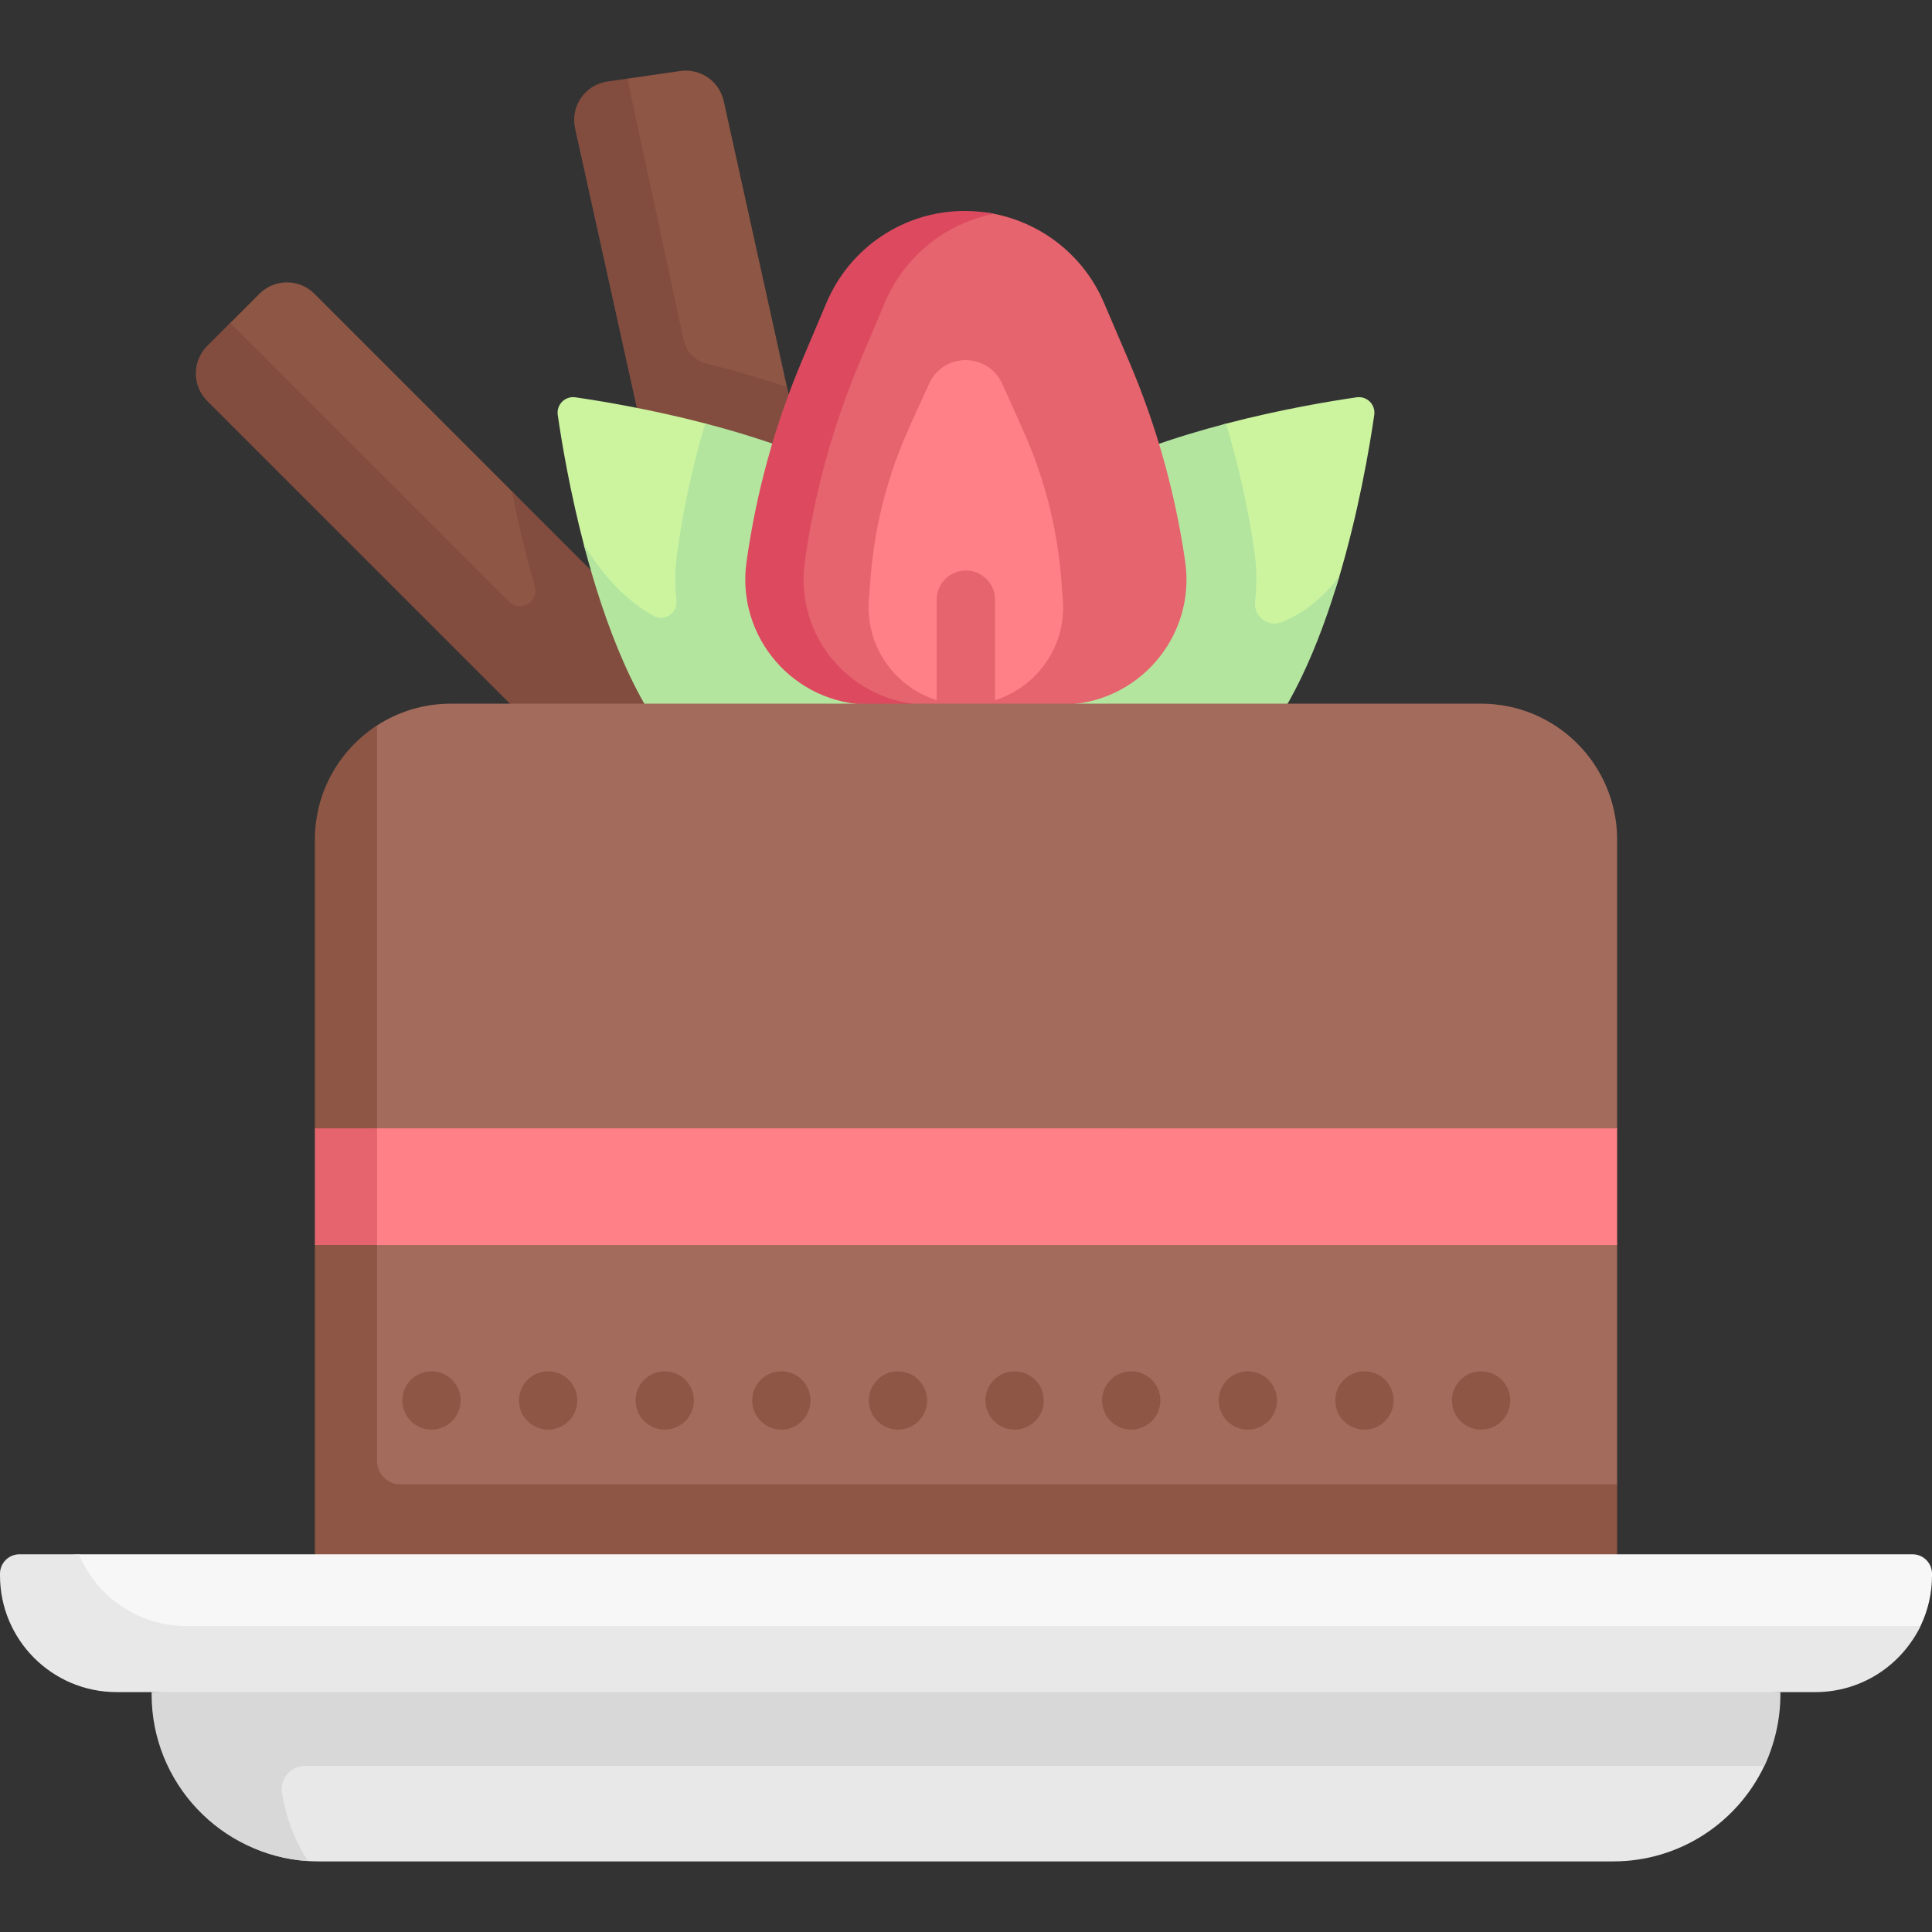 <svg id="Capa_1" enable-background="new 0 0 497 497" height="512" viewBox="0 0 497 497" width="512" xmlns="http://www.w3.org/2000/svg"><rect x="0" y="0" width="497" height="497" fill="#333333" stroke="none"/><g><path d="m218.767 213.454-25.32 25.32-138.143-135.629c-3.905-3.905-3.905-10.237 0-14.142l3.93-5.93 7.505-7.505c3.905-3.905 10.237-3.905 14.142 0l51.619 51.619 6.922 10.613z" fill="#8e5644"/><path d="m233.4 239.703-38.574 5.56-44.901-211.243c-1.255-5.678 2.582-11.226 8.338-12.055l3.127-1.739 13.597-1.96c5.181-.747 10.062 2.629 11.191 7.74z" fill="#8e5644"/><path d="m228.47 217.418-26.04-117.85c-6.981-2.379-13.993-4.368-20.658-6.024-2.971-.738-5.265-3.09-5.909-6.082l-14.473-67.234-5.13.74c-5.75.83-9.59 6.37-8.33 12.05l31.087 140.687-47.377-47.377c1.484 7.418 3.432 15.828 5.944 24.485 1.153 3.973-3.737 6.873-6.662 3.948l-71.692-71.693-5.93 5.93c-3.9 3.91-3.9 10.24 0 14.15l137.89 137.88s32.02-21.58 37.28-23.61z" fill="#824d3f"/><g><path d="m348.989 102.207c2.65-.384 4.918 1.885 4.534 4.535-1.197 8.262-4.047 25.21-9.351 42.771-1.961 6.493-6.977 14.035-9.65 20.288-4.455 10.421-7.236 18.977-13.968 25.71-26.077 26.077-60.77.437-60.77.437s-25.64-34.693.437-60.77c11.062-11.062 29.622-17.201 47.365-22.441 2.614-.772 5.243-3.086 7.794-3.753 14.09-3.681 26.799-5.79 33.609-6.777z" fill="#ccf49f"/><path d="m143.477 106.742c-.384-2.65 1.885-4.918 4.534-4.534 6.777.982 19.399 3.076 33.41 6.725 2.489.648 5.102 4.29 7.653 5.039 17.859 5.241 36.562 10.064 47.705 21.207 26.077 26.077.437 60.77.437 60.77s-33.129 25.59-59.206-.487c-10.699-10.699-18.39-27.603-23.617-44.809-.927-3.05-3.238-6.872-4.021-9.847-3.754-14.272-5.898-27.182-6.895-34.064z" fill="#ccf49f"/><path d="m233.815 198.161c.776-.474 1.942-1.177 3.405-2.213 0 0 25.64-34.69-.44-60.77-.674-.552-1.722-1.992-6.95-5.87 0 .002-.001.003-.001.005-13.101-9.494-31.735-16.036-48.409-20.375-3.24 10.85-5.66 21.95-7.22 33.21-.573 4.123-.622 8.256-.179 12.314.357 3.268-3.096 5.547-5.962 3.936-3.08-1.732-6.114-4.004-9.039-6.929-3.22-3.22-6.167-7.088-8.837-11.388 5.18 19.93 13.517 42.688 26.267 55.428 19.86 19.867 44.725 9.722 55.445 3.76.623-.352.312-.162 1.92-1.108z" fill="#b3e59f"/><path d="m340.63 152.748c-3.494 3.494-7.219 5.837-11.013 7.308-3.489 1.353-7.178-1.515-6.744-5.232.496-4.253.451-8.592-.173-12.917-1.6-11.15-4.05-22.16-7.32-32.92-12.85 3.352-26.849 8.021-38.57 14.335 0-.002 0-.003 0-.005-1.051.956-6.417 2.398-16.59 11.86-26.08 26.08-.44 60.77-.44 60.77s.02.014.048.035c.02.014.038.027.079.057.037.027.082.059.135.096.08.057.18.126.298.207.023.016.043.03.067.046.709.487 2.009 1.341 3.8 2.371.224.129.453.26.692.393.069.039.13.075.201.114h.005c10.721 5.962 35.585 16.107 55.445-3.76 11.05-11.05 18.791-29.612 24.021-47.332-1.24 1.661-2.561 3.194-3.941 4.574z" fill="#b3e59f"/><path d="m248.467 55.545c1.904.005 3.559-1.134 5.407-.861 13.24 1.956 24.731 10.604 30.104 23.171l6.4 14.952c7.069 16.515 11.946 33.885 14.507 51.666 2.795 19.41-12.262 36.791-31.872 36.791h-49.09c-3.058 0-5.747-1.64-8.443-2.463-14.537-4.44-23.525-18.711-21.255-35.043 2.479-17.838 7.281-33.328 14.298-49.915l6.277-14.843c6.052-14.29 18.12-23.494 33.667-23.455z" fill="#e5646e"/><path d="m238.92 181.268h-15c-19.55 0-34.58-17.28-31.89-36.64l.01-.07c2.48-17.84 7.29-35.27 14.3-51.86l6.28-14.84c6.05-14.29 20.07-23.63 35.62-23.59 2.54.01 5.04.26 7.47.73-12.42 2.44-23.03 10.92-28.09 22.86l-6.28 14.84c-7.01 16.59-11.82 34.02-14.3 51.86l-.01.07c-2.69 19.36 12.34 36.64 31.89 36.64z" fill="#dd4a5f"/><path d="m239.036 98.656c3.687-8.031 15.108-8.009 18.763.037 2.71 5.964 5.216 11.525 6.24 13.919 4.952 11.569 7.98 23.87 8.965 36.416l.412 5.252c1.141 14.548-10.356 26.983-24.949 26.983-14.566 0-26.054-12.391-24.954-26.916l.409-5.407c.946-12.489 3.917-24.742 8.797-36.277l.022-.052c1.014-2.394 3.549-7.974 6.295-13.955z" fill="#ff8086"/><g><path d="m248.467 188.764c-4.142 0-7.5-3.357-7.5-7.5v-27c0-4.143 3.358-7.5 7.5-7.5s7.5 3.357 7.5 7.5v27c0 4.142-3.358 7.5-7.5 7.5z" fill="#e5646e"/></g></g><path d="m381 181.014h-265c-7.005 0-13.529 2.058-19.001 5.602-9.628 6.236-11.924 19.881-11.924 32.206l-.511 181.192h324.766l6.67-18.176v-61.57l-2.968-11.701 2.968-18.299v-74.254c0-19.33-15.67-35-35-35z" fill="#a36b5b"/><g fill="#8e5644"><circle cx="111" cy="360.264" r="7.5"/><circle cx="141" cy="360.264" r="7.5"/><circle cx="171" cy="360.264" r="7.5"/><circle cx="201" cy="360.264" r="7.5"/><circle cx="231" cy="360.264" r="7.5"/><circle cx="261" cy="360.264" r="7.5"/><circle cx="291.001" cy="360.264" r="7.5"/><circle cx="321.001" cy="360.264" r="7.5"/><circle cx="351.001" cy="360.264" r="7.5"/><circle cx="381.001" cy="360.264" r="7.5"/></g><path d="m97 375.838v-189.22c-9.63 6.23-16 17.07-16 29.4v74.25l2.117 15.533-2.117 14.467v55.57 24.18l162.883 11.315 172.117-11.315v-18.18h-313c-3.314 0-6-2.686-6-6z" fill="#8e5644"/><path d="m416 290.268v30h-319l-15-1 1.543-14.659-1.543-13.341 15-1z" fill="#ff8086"/><path d="m81 290.268h16v30h-16z" fill="#e5646e"/><path d="m415 478.838h-333c-.924 0-1.841-.029-2.75-.087-22.467-1.418-38.09-20.089-38.09-42.913v-.551h416.33v.551c0 6.604-.978 12.86-3.638 18.451-6.906 14.515-21.707 24.549-38.852 24.549z" fill="#e8e8e8"/><path d="m458 435.288v.55c0 6.61-1.49 12.86-4.15 18.45h-375.394c-3.731 0-6.525 3.362-5.912 7.042 1.009 6.063 3.359 12.532 6.706 17.418-22.47-1.42-40.25-20.08-40.25-42.91v-.55l217.138-8.844z" fill="#d8d8d8"/><path d="m465.074 433.338-431.83.638c-16.568 0-32.244-11.57-32.244-28.138 0-2.761 2.239-5 5-5l14.31-1h471.69c2.761 0 5 2.239 5 5v.449c0 4.659-1.062 9.069-2.957 13.003-4.844 10.056-17.059 15.048-28.969 15.048z" fill="#f8f7f7"/><path d="m494.04 418.288c-4.84 10.06-15.13 17-27.04 17h-437c-16.57 0-30-13.43-30-30v-.45c0-2.76 2.24-5 5-5h15.31c4.52 10.84 15.21 18.45 27.69 18.45z" fill="#e8e8e8"/></g></svg>
